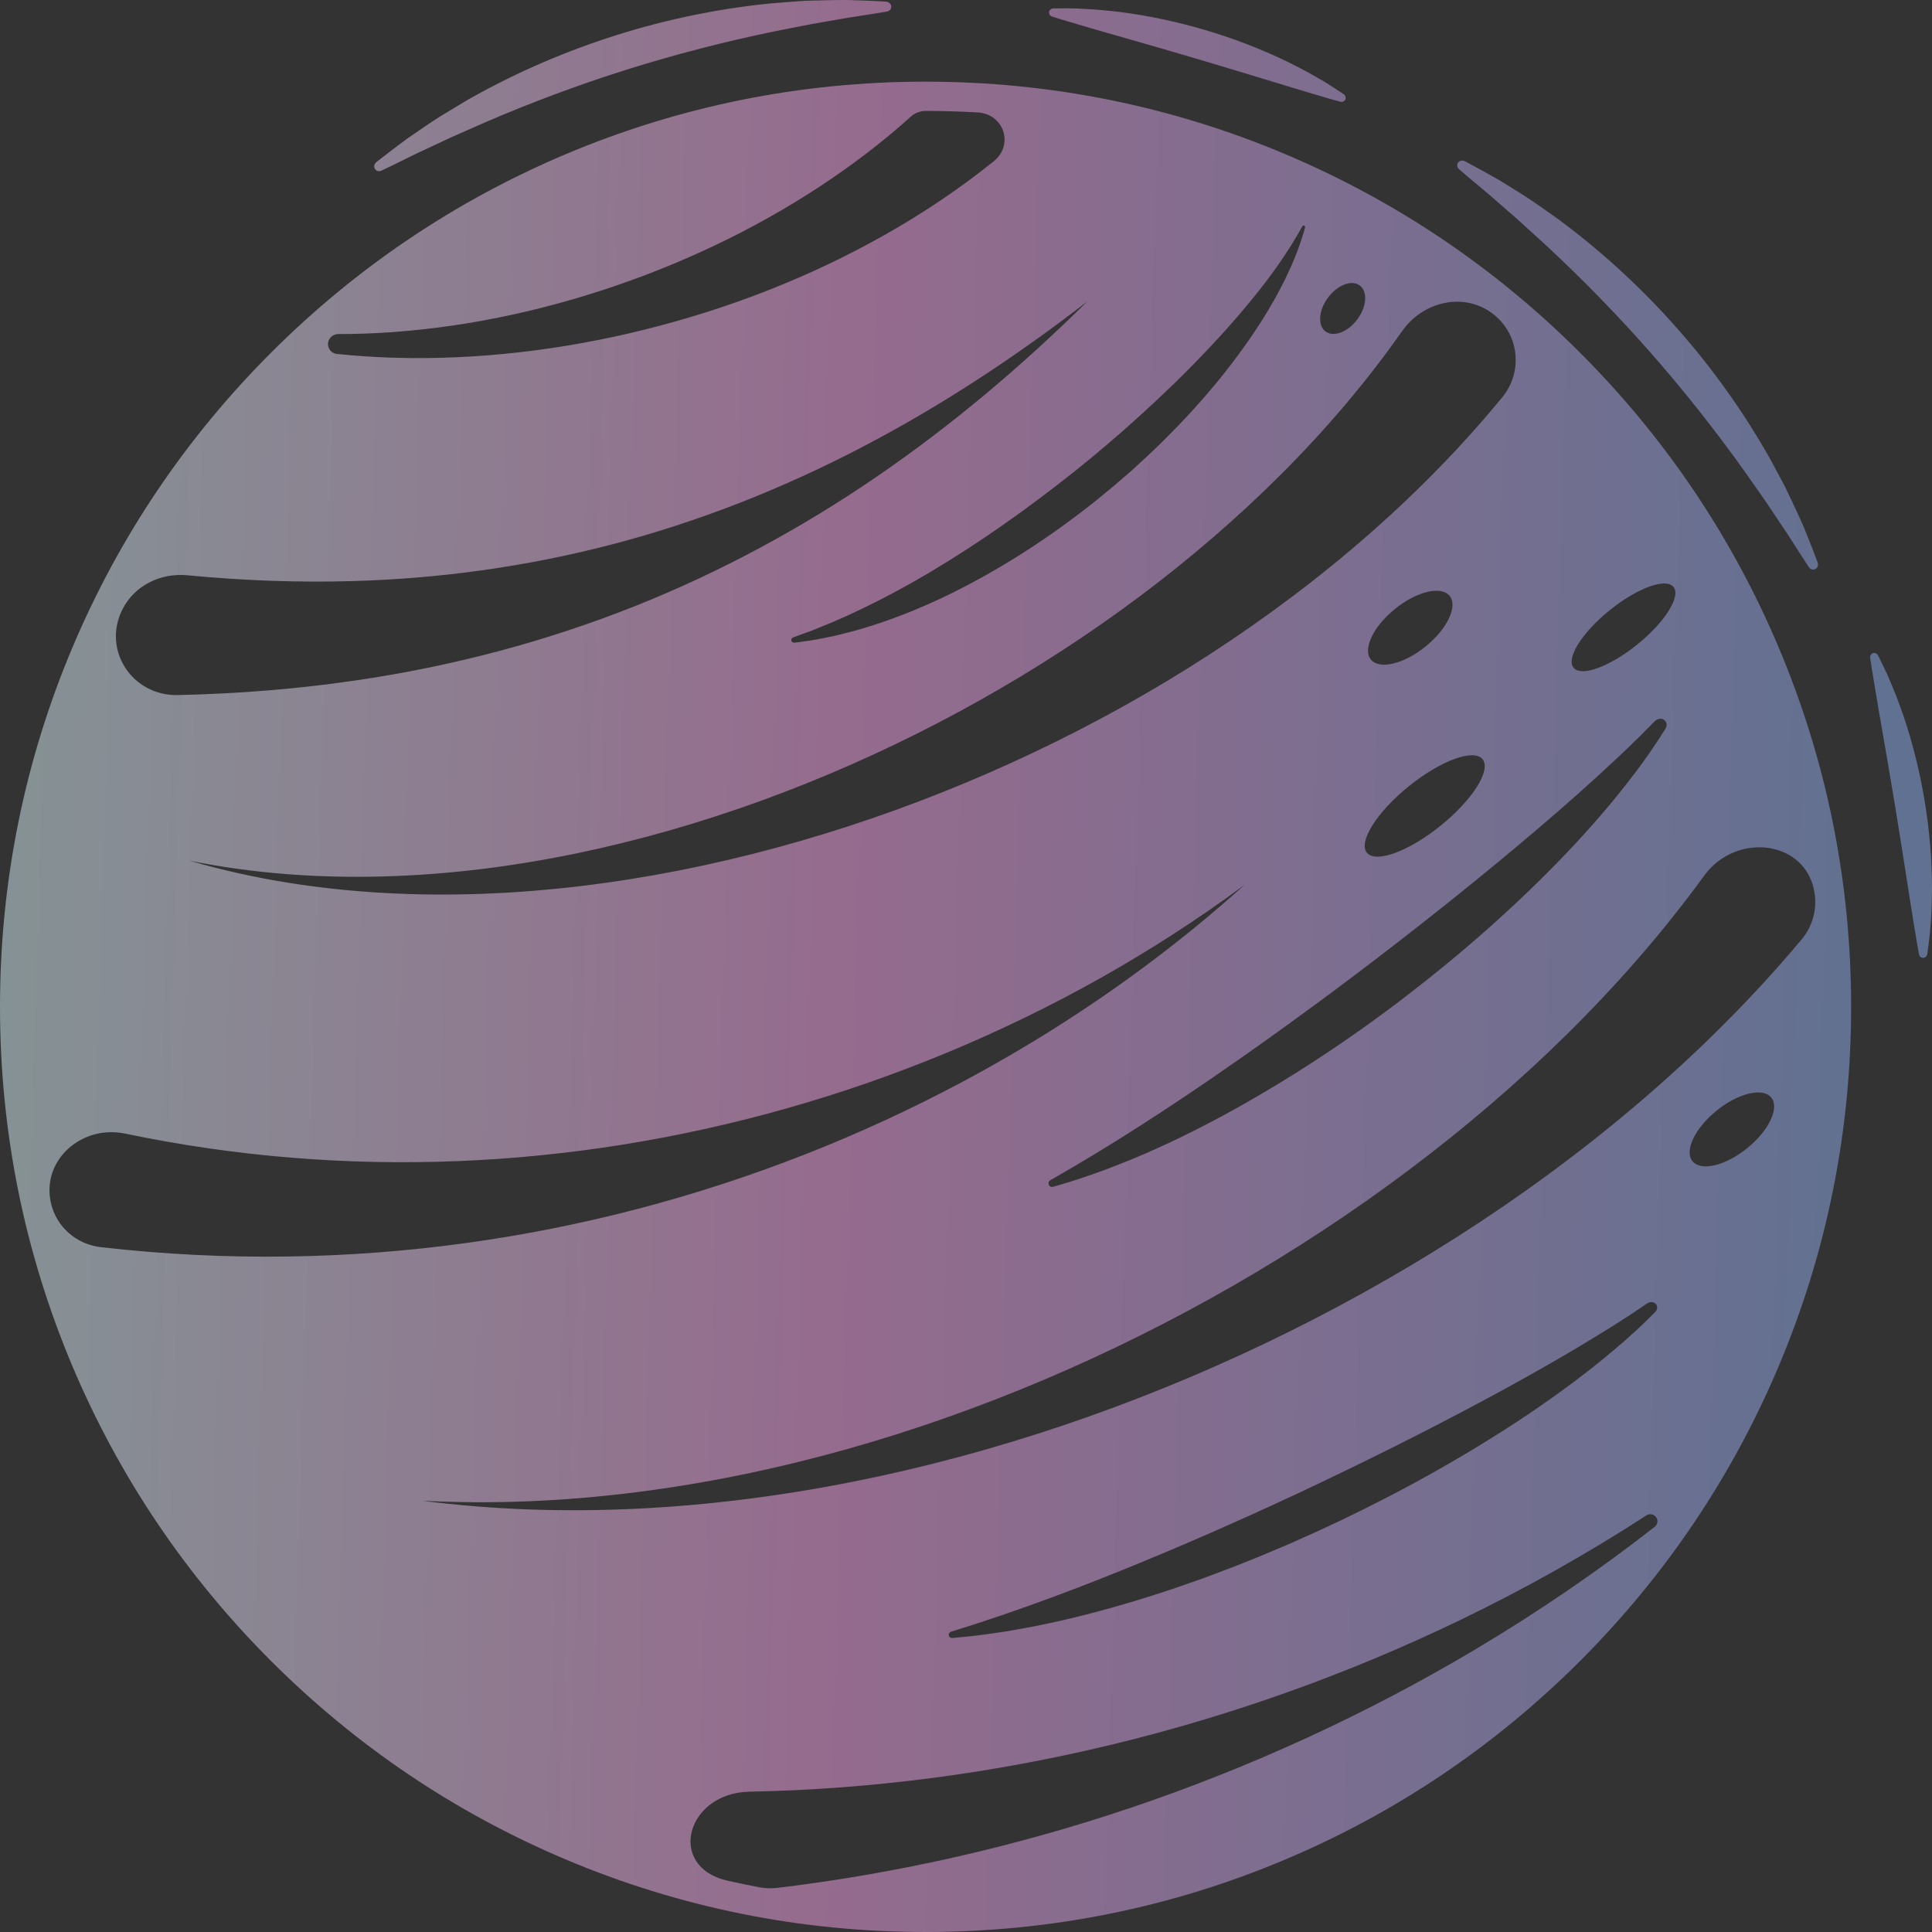 <svg width="64" height="64" viewBox="0 0 64 64" fill="none" xmlns="http://www.w3.org/2000/svg">
<rect x="0" y="0" width="64" height="64" fill="#333333" stroke="none"/>
<path d="M64 29.427C64 29.548 63.997 29.669 63.994 29.79C63.991 29.911 63.99 30.032 63.984 30.153C63.971 30.395 63.954 30.636 63.934 30.877C63.907 31.118 63.88 31.359 63.845 31.599V31.599C63.817 31.771 63.596 31.775 63.567 31.602V31.602C63.522 31.365 63.483 31.129 63.445 30.894C63.405 30.658 63.366 30.424 63.331 30.189C63.292 29.955 63.254 29.721 63.22 29.488C63.075 28.554 62.929 27.626 62.777 26.7C62.624 25.773 62.465 24.847 62.303 23.916C62.262 23.683 62.22 23.451 62.184 23.216C62.142 22.983 62.102 22.748 62.066 22.512C62.026 22.277 61.986 22.041 61.954 21.802V21.802C61.926 21.63 62.135 21.563 62.216 21.717V21.717C62.325 21.933 62.429 22.152 62.531 22.372C62.627 22.594 62.721 22.817 62.81 23.042C62.854 23.155 62.895 23.268 62.937 23.382C62.977 23.496 63.021 23.609 63.059 23.724C63.367 24.64 63.6 25.583 63.758 26.538C63.916 27.493 63.998 28.46 64 29.427ZM35.55 0.76C35.778 0.83 36.007 0.897 36.235 0.961C36.463 1.03 36.69 1.094 36.918 1.158C37.827 1.418 38.73 1.677 39.631 1.944C40.532 2.211 41.431 2.483 42.335 2.759C42.56 2.83 42.787 2.898 43.015 2.965C43.241 3.036 43.469 3.103 43.699 3.169C43.927 3.238 44.157 3.305 44.39 3.368V3.368C44.558 3.417 44.651 3.217 44.508 3.117V3.117C44.307 2.981 44.102 2.851 43.897 2.722C43.689 2.599 43.478 2.479 43.267 2.362C43.16 2.303 43.052 2.25 42.944 2.195C42.837 2.14 42.729 2.084 42.62 2.031C41.748 1.612 40.841 1.264 39.912 0.991C38.984 0.717 38.034 0.516 37.074 0.394C36.954 0.378 36.833 0.368 36.713 0.355C36.592 0.343 36.472 0.33 36.352 0.321C36.11 0.303 35.868 0.291 35.627 0.28C35.384 0.276 35.142 0.274 34.9 0.279V0.279C34.725 0.284 34.695 0.502 34.862 0.552V0.552C35.091 0.626 35.321 0.694 35.55 0.76ZM49.318 6.437L50.271 7.267C50.579 7.554 50.894 7.829 51.201 8.114C52.429 9.255 53.594 10.448 54.694 11.701C55.793 12.953 56.827 14.261 57.8 15.625C58.036 15.97 58.285 16.309 58.521 16.656L59.223 17.707C59.448 18.063 59.679 18.418 59.912 18.774V18.774C60.028 18.965 60.283 18.84 60.211 18.629V18.629C60.063 18.226 59.901 17.829 59.74 17.43C59.569 17.037 59.383 16.65 59.198 16.261C59.153 16.163 59.104 16.067 59.053 15.973L58.9 15.689C58.798 15.499 58.697 15.309 58.592 15.121C57.741 13.623 56.731 12.21 55.59 10.913C54.449 9.616 53.178 8.434 51.801 7.397C51.717 7.33 51.629 7.268 51.541 7.206L51.277 7.019C51.101 6.895 50.926 6.771 50.748 6.649C50.39 6.412 50.022 6.188 49.657 5.962C49.284 5.748 48.907 5.543 48.529 5.342V5.342C48.33 5.243 48.174 5.479 48.347 5.618V5.618C48.669 5.897 48.996 6.165 49.318 6.437ZM13.792 5.089L14.937 4.553C15.324 4.387 15.704 4.21 16.088 4.045C17.628 3.383 19.191 2.8 20.781 2.3C22.371 1.801 23.987 1.384 25.628 1.045C26.039 0.968 26.45 0.878 26.863 0.802L28.108 0.585C28.525 0.523 28.943 0.455 29.363 0.386V0.386C29.585 0.357 29.573 0.074 29.35 0.054V0.054C28.923 0.026 28.494 0.014 28.064 0C27.634 -0.002 27.205 0.012 26.774 0.023C26.666 0.025 26.559 0.031 26.452 0.041L26.13 0.065C25.916 0.082 25.701 0.097 25.486 0.117C23.771 0.291 22.071 0.643 20.423 1.163C18.775 1.682 17.179 2.366 15.674 3.206C15.579 3.256 15.486 3.311 15.394 3.367L15.117 3.533C14.932 3.644 14.747 3.754 14.565 3.867C14.202 4.099 13.849 4.345 13.495 4.587C13.148 4.841 12.808 5.104 12.471 5.368V5.368C12.3 5.51 12.453 5.748 12.651 5.646V5.646C13.036 5.465 13.413 5.274 13.792 5.089ZM58.911 21.423C60.51 25.202 61.321 29.215 61.321 33.353C61.321 37.49 60.51 41.504 58.911 45.282C57.367 48.932 55.156 52.209 52.34 55.024C49.525 57.838 46.246 60.048 42.595 61.591C38.815 63.19 34.799 64 30.66 64C26.521 64 22.506 63.19 18.726 61.591C15.075 60.048 11.796 57.838 8.98 55.024C6.165 52.209 3.954 48.932 2.41 45.282C0.811 41.504 0 37.49 0 33.353C0 29.215 0.811 25.202 2.41 21.423C3.954 17.774 6.165 14.496 8.98 11.682C11.796 8.867 15.075 6.658 18.726 5.114C22.506 3.516 26.521 2.705 30.66 2.705C34.799 2.705 38.815 3.516 42.595 5.114C46.246 6.658 49.525 8.867 52.34 11.682C55.156 14.496 57.367 17.774 58.911 21.423ZM54.556 43.184L54.189 43.43L54.007 43.553L53.821 43.672L53.451 43.911L53.076 44.143C52.077 44.76 51.059 45.345 50.031 45.91C47.974 47.039 45.879 48.096 43.762 49.106L42.968 49.483L42.169 49.851L41.369 50.216C41.103 50.34 40.832 50.451 40.565 50.574C40.299 50.695 40.029 50.811 39.76 50.927C39.626 50.985 39.49 51.042 39.356 51.102L38.952 51.274C38.682 51.389 38.412 51.505 38.14 51.614L37.734 51.784C37.599 51.84 37.463 51.897 37.327 51.95C36.24 52.393 35.144 52.815 34.035 53.21C33.758 53.31 33.479 53.402 33.201 53.501C32.923 53.598 32.641 53.685 32.361 53.782L31.515 54.049V54.049C31.378 54.091 31.412 54.27 31.555 54.26V54.26C31.852 54.231 32.151 54.206 32.447 54.168C32.743 54.128 33.04 54.087 33.336 54.041C33.63 53.989 33.925 53.938 34.22 53.882C35.395 53.653 36.555 53.35 37.7 53.002C38.271 52.826 38.841 52.642 39.404 52.441L39.827 52.293C39.968 52.242 40.107 52.188 40.247 52.136C40.527 52.031 40.807 51.926 41.085 51.816C41.642 51.599 42.191 51.363 42.742 51.13L43.559 50.764L44.372 50.387C46.528 49.356 48.622 48.191 50.61 46.859C51.602 46.19 52.569 45.479 53.484 44.703L53.826 44.41C53.937 44.31 54.049 44.21 54.16 44.109L54.325 43.957L54.488 43.8L54.809 43.485C54.815 43.48 54.82 43.474 54.825 43.469C55.017 43.27 54.782 43.026 54.556 43.184V43.184ZM56.066 38.467C56.345 38.812 57.155 38.619 57.875 38.037C58.596 37.455 58.954 36.704 58.675 36.359C58.397 36.015 57.587 36.207 56.866 36.789C56.146 37.371 55.788 38.123 56.066 38.467ZM59.687 31.112C60.027 30.706 60.184 30.166 60.118 29.64V29.64C59.892 27.832 57.525 27.533 56.454 29.007C56.431 29.037 56.409 29.068 56.387 29.098C55.054 30.922 53.547 32.641 51.916 34.252C50.283 35.863 48.527 37.364 46.676 38.754C44.826 40.144 42.881 41.422 40.863 42.583C38.845 43.743 36.752 44.786 34.6 45.7C32.447 46.612 30.234 47.397 27.973 48.028C25.712 48.659 23.404 49.139 21.065 49.433C18.726 49.728 16.356 49.837 13.987 49.714C16.34 50.018 18.729 50.093 21.112 49.977C23.496 49.861 25.875 49.555 28.226 49.09C30.578 48.625 32.9 47.997 35.181 47.231C37.46 46.464 39.698 45.556 41.877 44.516C44.057 43.476 46.181 42.304 48.23 40.999C50.278 39.693 52.252 38.254 54.123 36.672C55.994 35.089 57.762 33.364 59.379 31.476C59.483 31.355 59.585 31.234 59.687 31.112ZM6.21 19.057C5.319 18.971 4.448 19.396 4.05 20.198V20.198C3.381 21.544 4.387 23.059 5.89 23.025C7.932 22.98 9.97 22.816 11.986 22.51C15.07 22.046 18.096 21.242 20.968 20.105C23.84 18.968 26.552 17.498 29.059 15.779C31.569 14.06 33.877 12.099 36.014 9.99C33.638 11.826 31.13 13.476 28.497 14.843C25.865 16.212 23.109 17.294 20.285 18.031C17.459 18.77 14.571 19.168 11.683 19.249C9.854 19.302 8.027 19.231 6.21 19.057ZM50.973 27.428C50.533 27.803 50.09 28.174 49.645 28.543C49.199 28.91 48.751 29.275 48.301 29.637C47.4 30.361 46.49 31.074 45.573 31.776C44.656 32.478 43.728 33.167 42.793 33.845C42.56 34.017 42.324 34.183 42.089 34.351L41.737 34.604L41.383 34.854C41.147 35.02 40.911 35.188 40.672 35.349L40.316 35.597C40.198 35.68 40.079 35.762 39.959 35.842C39.004 36.495 38.037 37.131 37.053 37.746C36.807 37.901 36.558 38.048 36.311 38.203C36.063 38.356 35.81 38.498 35.561 38.652L34.803 39.091V39.091C34.666 39.168 34.743 39.353 34.895 39.312V39.312C35.177 39.228 35.462 39.147 35.743 39.054C36.023 38.959 36.303 38.863 36.581 38.761C36.856 38.655 37.133 38.548 37.407 38.438C38.503 37.989 39.568 37.468 40.607 36.905C42.682 35.771 44.661 34.468 46.535 33.033C48.408 31.597 50.188 30.035 51.826 28.329C52.642 27.473 53.424 26.581 54.139 25.634C54.499 25.164 54.835 24.672 55.151 24.171C55.156 24.164 55.16 24.156 55.165 24.149C55.322 23.89 55.014 23.682 54.805 23.902V23.902C54.702 24.005 54.599 24.107 54.498 24.211L54.346 24.366L54.189 24.517C54.084 24.618 53.982 24.72 53.879 24.821C53.774 24.921 53.667 25.019 53.562 25.119C52.719 25.912 51.853 26.678 50.973 27.428ZM52.125 22.119C52.378 22.432 53.325 22.087 54.239 21.348C55.153 20.609 55.69 19.757 55.437 19.444C55.184 19.131 54.237 19.476 53.323 20.215C52.408 20.953 51.872 21.806 52.125 22.119ZM45.28 28.246C45.571 28.607 46.665 28.205 47.723 27.351C48.782 26.496 49.404 25.511 49.112 25.151C48.821 24.791 47.727 25.192 46.669 26.046C45.611 26.901 44.989 27.886 45.28 28.246ZM45.412 21.848C45.691 22.192 46.501 22 47.221 21.418C47.942 20.836 48.3 20.085 48.021 19.74C47.743 19.396 46.933 19.588 46.212 20.17C45.492 20.752 45.134 21.503 45.412 21.848ZM49.765 13.16C50.445 12.331 50.334 11.118 49.506 10.437V10.437C48.553 9.653 47.152 9.961 46.445 10.972C46.158 11.38 45.862 11.783 45.555 12.18C44.303 13.803 42.892 15.327 41.366 16.745C38.312 19.582 34.812 22.002 31.055 23.956C29.174 24.933 27.228 25.793 25.228 26.52C23.228 27.246 21.174 27.84 19.082 28.273C16.989 28.704 14.857 28.974 12.71 29.033C10.565 29.093 8.403 28.941 6.28 28.512C8.359 29.118 10.524 29.456 12.703 29.579C14.883 29.702 17.079 29.611 19.256 29.35C21.435 29.088 23.595 28.657 25.721 28.081C27.846 27.505 29.937 26.786 31.978 25.934C36.059 24.23 39.952 22.008 43.491 19.238C45.258 17.853 46.935 16.327 48.475 14.646C48.917 14.164 49.347 13.668 49.765 13.16ZM26.322 21.29C26.566 21.256 26.813 21.227 27.057 21.182L27.422 21.11C27.543 21.084 27.666 21.063 27.786 21.03C27.906 21.001 28.026 20.969 28.147 20.938C28.267 20.905 28.389 20.878 28.507 20.84C29.462 20.561 30.391 20.193 31.289 19.766C33.084 18.904 34.762 17.815 36.314 16.577C36.506 16.419 36.699 16.263 36.889 16.104L37.453 15.618L38.002 15.114C38.184 14.945 38.362 14.772 38.539 14.598C38.89 14.247 39.238 13.893 39.569 13.522C39.738 13.34 39.899 13.151 40.061 12.962C40.224 12.775 40.379 12.58 40.535 12.387C41.153 11.609 41.726 10.791 42.216 9.924C42.279 9.818 42.334 9.705 42.393 9.596C42.45 9.485 42.51 9.376 42.565 9.265L42.722 8.926L42.8 8.757C42.826 8.7 42.847 8.642 42.871 8.584C42.917 8.468 42.964 8.354 43.008 8.238C43.052 8.122 43.088 8.002 43.127 7.885C43.165 7.767 43.205 7.65 43.231 7.529V7.529C43.245 7.475 43.169 7.447 43.143 7.495C42.728 8.244 42.25 8.938 41.727 9.599C41.13 10.355 40.492 11.075 39.826 11.768C39.659 11.941 39.495 12.115 39.322 12.283C39.15 12.451 38.985 12.625 38.809 12.789C38.463 13.122 38.113 13.451 37.757 13.773L37.221 14.254L36.675 14.724L36.124 15.188C35.939 15.34 35.75 15.489 35.564 15.64C34.062 16.835 32.494 17.949 30.845 18.933C30.02 19.424 29.172 19.879 28.299 20.287C28.082 20.393 27.859 20.483 27.638 20.584C27.529 20.636 27.415 20.677 27.303 20.723L26.966 20.86L26.882 20.895L26.796 20.925L26.625 20.987L26.282 21.113V21.113C26.168 21.152 26.202 21.302 26.322 21.29V21.29ZM43.911 10.981C44.18 11.18 44.651 11 44.963 10.579C45.276 10.158 45.312 9.656 45.044 9.457C44.776 9.258 44.305 9.438 43.992 9.859C43.679 10.28 43.643 10.782 43.911 10.981ZM4.14 37.551C2.714 37.253 1.368 38.424 1.686 39.846V39.846C1.865 40.643 2.531 41.221 3.343 41.314C5.41 41.55 7.486 41.655 9.555 41.623C13.479 41.567 17.371 41.028 21.123 40.047C24.874 39.066 28.487 37.648 31.87 35.844C33.949 34.734 35.943 33.48 37.825 32.088C39.005 31.216 40.142 30.29 41.228 29.312C38.179 31.568 34.864 33.418 31.403 34.857C27.941 36.296 24.329 37.322 20.67 37.911C17.011 38.5 13.304 38.649 9.657 38.35C7.798 38.199 5.954 37.93 4.14 37.551ZM30.66 3.675V3.675C30.477 3.675 30.302 3.746 30.166 3.869C29.469 4.496 28.728 5.085 27.953 5.635C26.879 6.396 25.741 7.083 24.558 7.695C23.374 8.306 22.143 8.84 20.88 9.296C18.353 10.206 15.694 10.809 12.986 11.003C12.395 11.045 11.801 11.067 11.207 11.066C11.123 11.066 11.042 11.096 10.979 11.152V11.152C10.762 11.343 10.874 11.694 11.162 11.725C11.773 11.788 12.387 11.829 13.002 11.849C14.402 11.893 15.809 11.828 17.208 11.669C18.607 11.511 19.997 11.257 21.371 10.915C24.117 10.231 26.797 9.199 29.309 7.78C30.564 7.071 31.776 6.263 32.92 5.341V5.341C33.593 4.798 33.256 3.775 32.392 3.725C31.819 3.692 31.242 3.675 30.66 3.675ZM25.151 62.518C25.352 62.556 25.558 62.562 25.761 62.537C29.757 62.057 33.681 61.158 37.458 59.885C41.463 58.534 45.305 56.764 48.903 54.62C50.958 53.394 52.935 52.046 54.811 50.58C54.829 50.565 54.845 50.549 54.859 50.53V50.53C55.011 50.316 54.755 50.059 54.535 50.202C52.556 51.486 50.499 52.638 48.385 53.659C44.684 55.446 40.807 56.83 36.849 57.788C32.891 58.746 28.85 59.275 24.823 59.352V59.352C22.735 59.392 22.067 61.84 24.104 62.301C24.451 62.379 24.8 62.452 25.151 62.518Z" fill="url(#paint0_linear_2499_7178)" fill-opacity="0.48"/>
<defs>
<linearGradient id="paint0_linear_2499_7178" x1="61.24" y1="57.6" x2="-1.625" y2="55.726" gradientUnits="userSpaceOnUse">
<stop stop-color="#92B3F7"/>
<stop offset="0.544" stop-color="#FFA7EF"/>
<stop offset="1" stop-color="#DCFBFE"/>
</linearGradient>
</defs>
</svg>
